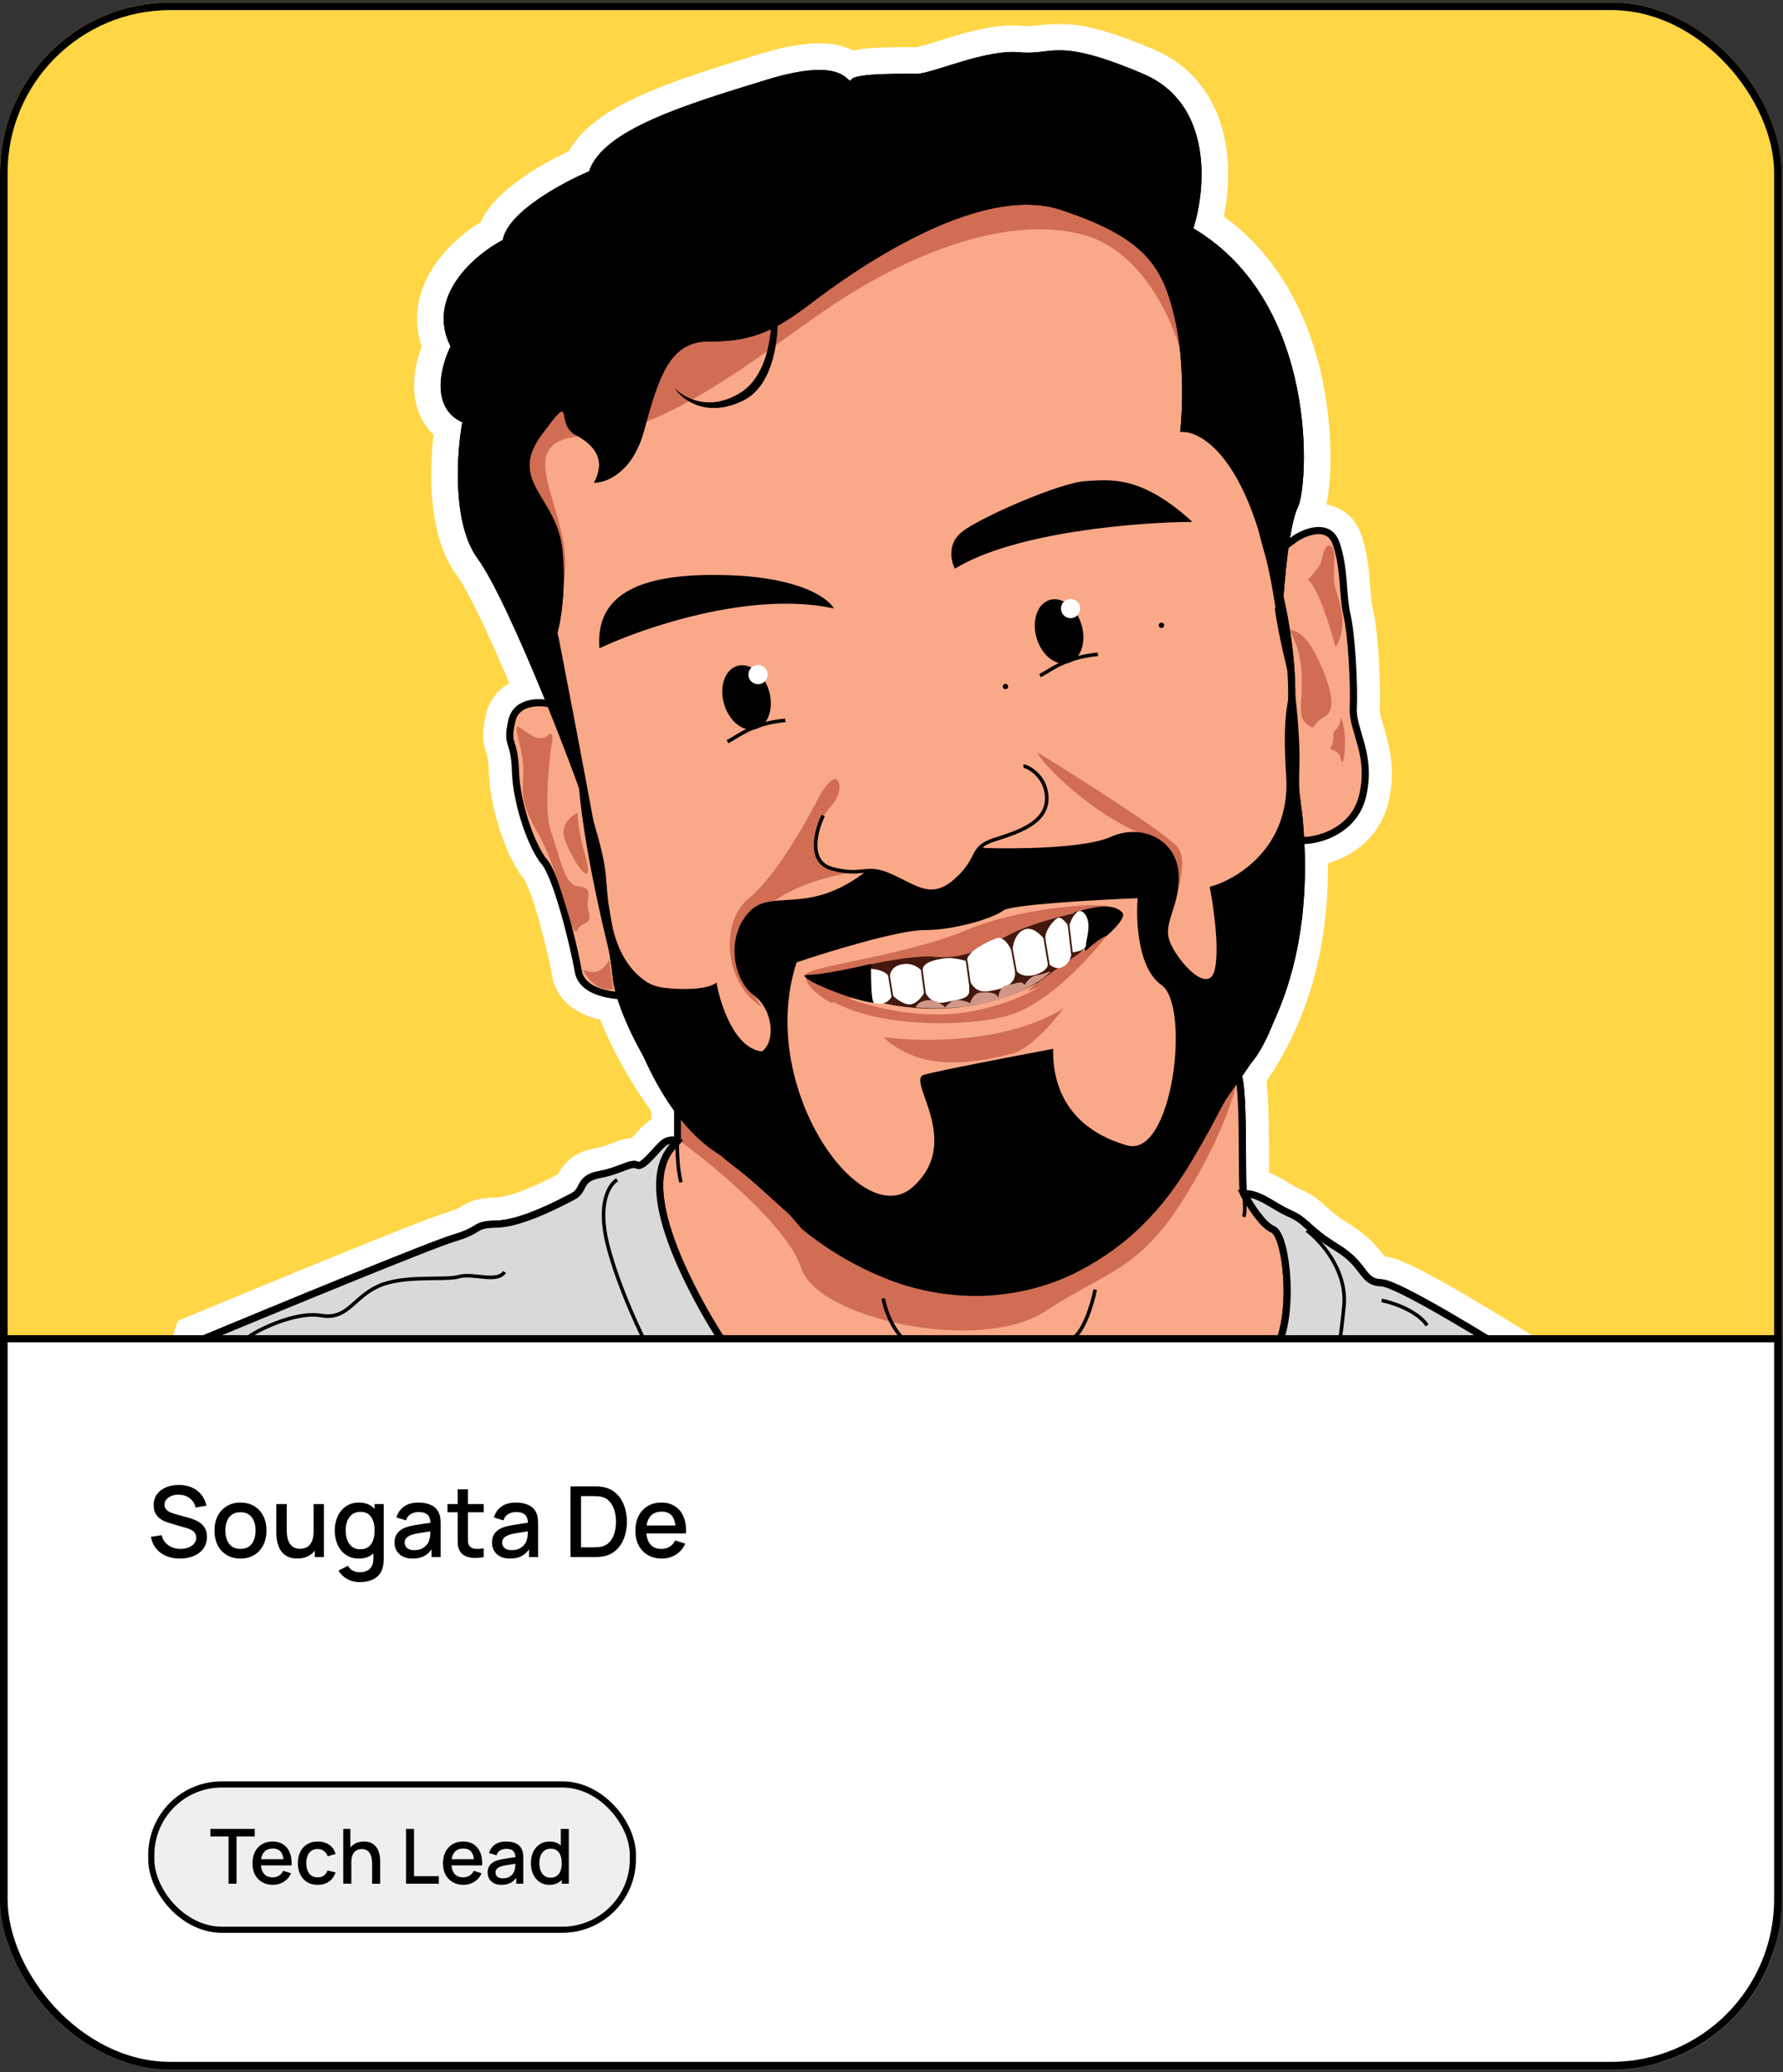 <svg width="469" height="545" viewBox="0 0 469 545" fill="none" xmlns="http://www.w3.org/2000/svg">
<rect x="0" y="0" width="469" height="545" fill="#333333" stroke="none"/>
<g clip-path="url(#clip0_243_5813)">
<rect y="0.654" width="468.668" height="543.655" rx="44.814" fill="#FFD645"/>
<mask id="path-3-outside-1_243_5813" maskUnits="userSpaceOnUse" x="37.154" y="6.224" width="389" height="382" fill="black">
<rect fill="white" x="37.154" y="6.224" width="389" height="382"/>
<path fill-rule="evenodd" clip-rule="evenodd" d="M340.792 141.596L339.108 142.836C339.712 138.814 340.469 135.284 341.378 133.465C344.197 127.827 347.112 79.698 313.898 60.059C317.197 49.783 319.171 27.268 300.677 19.417C284.089 12.375 279.179 12.969 274.425 13.543C272.554 13.77 270.707 13.993 268.182 13.747C262.516 13.194 254.75 15.618 248.821 17.468C245.392 18.539 242.577 19.417 241.139 19.417C240.795 19.417 240.387 19.415 239.929 19.413C235.159 19.394 224.904 19.352 223.91 20.944C223.642 21.372 223.452 21.198 223.004 20.788C221.628 19.528 217.811 16.036 201.791 20.944L200.988 21.189C180.009 27.615 158.518 34.196 154.952 45.06C147.904 48.04 133.498 55.821 132.26 63.11C124.926 66.95 111.907 77.929 118.508 91.131C115.987 96.174 113.076 107.222 121.602 111.073C120.124 119.156 118.858 137.636 125.621 146.892C130.022 152.914 137.29 169.108 143.726 184.967C140.349 184.511 135.63 185.041 134.616 189.652C133.778 193.462 134.068 194.388 134.547 195.915C134.941 197.172 135.463 198.836 135.589 202.85C135.867 211.742 140.033 222.995 143.229 226.746C146.424 230.498 150.87 248.281 152.12 255.505C152.921 260.129 158.695 261.623 163.154 261.893C165.702 270.475 172.185 282.315 180.111 292.323L178.298 292.484V300.031L177.033 301.383C177.305 301.068 177.564 300.79 177.796 300.54C177.865 300.466 177.931 300.395 177.995 300.326C178.049 300.267 178.102 300.21 178.152 300.154C177.817 299.959 176.214 299.549 174.882 300.445C174.158 300.933 173.213 301.972 172.226 303.057C170.488 304.969 168.619 307.024 167.594 306.465C166.729 305.993 165.525 306.453 163.732 307.137C162.194 307.724 160.223 308.476 157.659 308.948C154.329 309.562 153.627 310.911 152.936 312.24C152.476 313.126 152.02 314.003 150.793 314.646L150.483 314.808C147.078 316.596 137.145 321.81 130.777 321.951C127.082 322.033 126.34 322.485 125.077 323.253C124.092 323.852 122.791 324.644 119.527 325.604C113.565 327.357 72.296 344.369 52.406 352.655L47.154 368.234L172.676 372.154L175.535 380.089L332.553 372.972L335.967 365.878L404.208 360.308C392.4 352.745 367.709 337.58 363.41 337.421C360.579 337.316 359.649 336.09 358.25 334.244C356.993 332.586 355.357 330.429 351.626 328.136C347.614 325.671 345.657 323.912 344.107 322.518C342.61 321.172 341.493 320.168 339.272 319.2C337.709 318.518 336.301 317.678 334.949 316.871C332.392 315.346 330.033 313.938 327.19 313.938C327.348 314.239 327.533 314.577 327.74 314.943C327.413 314.583 327.187 314.222 327.098 313.866C326.848 312.867 326.831 308.818 326.809 303.917V303.916V303.915V303.914V303.914C326.774 296.11 326.73 286.146 325.726 282.882C332.762 272.842 343.895 254.485 342.127 221.057C346.277 221.34 356.267 218.801 358.453 209.206C360.008 202.382 358.534 197.451 357.283 193.261C356.535 190.758 355.866 188.52 355.969 186.301C356.245 180.368 355.555 167.122 354.314 161.741C353.815 159.581 353.628 157.177 353.431 154.644C353.136 150.866 352.82 146.803 351.416 142.838C349.539 137.54 343.551 139.803 340.792 141.596Z"/>
</mask>
<path fill-rule="evenodd" clip-rule="evenodd" d="M340.792 141.596L339.108 142.836C339.712 138.814 340.469 135.284 341.378 133.465C344.197 127.827 347.112 79.698 313.898 60.059C317.197 49.783 319.171 27.268 300.677 19.417C284.089 12.375 279.179 12.969 274.425 13.543C272.554 13.77 270.707 13.993 268.182 13.747C262.516 13.194 254.75 15.618 248.821 17.468C245.392 18.539 242.577 19.417 241.139 19.417C240.795 19.417 240.387 19.415 239.929 19.413C235.159 19.394 224.904 19.352 223.91 20.944C223.642 21.372 223.452 21.198 223.004 20.788C221.628 19.528 217.811 16.036 201.791 20.944L200.988 21.189C180.009 27.615 158.518 34.196 154.952 45.06C147.904 48.04 133.498 55.821 132.26 63.11C124.926 66.95 111.907 77.929 118.508 91.131C115.987 96.174 113.076 107.222 121.602 111.073C120.124 119.156 118.858 137.636 125.621 146.892C130.022 152.914 137.29 169.108 143.726 184.967C140.349 184.511 135.63 185.041 134.616 189.652C133.778 193.462 134.068 194.388 134.547 195.915C134.941 197.172 135.463 198.836 135.589 202.85C135.867 211.742 140.033 222.995 143.229 226.746C146.424 230.498 150.87 248.281 152.12 255.505C152.921 260.129 158.695 261.623 163.154 261.893C165.702 270.475 172.185 282.315 180.111 292.323L178.298 292.484V300.031L177.033 301.383C177.305 301.068 177.564 300.79 177.796 300.54C177.865 300.466 177.931 300.395 177.995 300.326C178.049 300.267 178.102 300.21 178.152 300.154C177.817 299.959 176.214 299.549 174.882 300.445C174.158 300.933 173.213 301.972 172.226 303.057C170.488 304.969 168.619 307.024 167.594 306.465C166.729 305.993 165.525 306.453 163.732 307.137C162.194 307.724 160.223 308.476 157.659 308.948C154.329 309.562 153.627 310.911 152.936 312.24C152.476 313.126 152.02 314.003 150.793 314.646L150.483 314.808C147.078 316.596 137.145 321.81 130.777 321.951C127.082 322.033 126.34 322.485 125.077 323.253C124.092 323.852 122.791 324.644 119.527 325.604C113.565 327.357 72.296 344.369 52.406 352.655L47.154 368.234L172.676 372.154L175.535 380.089L332.553 372.972L335.967 365.878L404.208 360.308C392.4 352.745 367.709 337.58 363.41 337.421C360.579 337.316 359.649 336.09 358.25 334.244C356.993 332.586 355.357 330.429 351.626 328.136C347.614 325.671 345.657 323.912 344.107 322.518C342.61 321.172 341.493 320.168 339.272 319.2C337.709 318.518 336.301 317.678 334.949 316.871C332.392 315.346 330.033 313.938 327.19 313.938C327.348 314.239 327.533 314.577 327.74 314.943C327.413 314.583 327.187 314.222 327.098 313.866C326.848 312.867 326.831 308.818 326.809 303.917V303.916V303.915V303.914V303.914C326.774 296.11 326.73 286.146 325.726 282.882C332.762 272.842 343.895 254.485 342.127 221.057C346.277 221.34 356.267 218.801 358.453 209.206C360.008 202.382 358.534 197.451 357.283 193.261C356.535 190.758 355.866 188.52 355.969 186.301C356.245 180.368 355.555 167.122 354.314 161.741C353.815 159.581 353.628 157.177 353.431 154.644C353.136 150.866 352.82 146.803 351.416 142.838C349.539 137.54 343.551 139.803 340.792 141.596Z" fill="#D9D9D9"/>
<path d="M339.108 142.836L332.186 141.796L329.683 158.468L343.259 148.473L339.108 142.836ZM340.792 141.596L336.977 135.727L336.806 135.838L336.642 135.959L340.792 141.596ZM341.378 133.465L335.117 130.334V130.334L341.378 133.465ZM313.898 60.059L307.233 57.919L305.525 63.24L310.336 66.084L313.898 60.059ZM300.677 19.417L297.941 25.86L300.677 19.417ZM274.425 13.543L275.266 20.493L274.425 13.543ZM268.182 13.747L268.861 6.78V6.78L268.182 13.747ZM248.821 17.468L250.906 24.151L248.821 17.468ZM239.929 19.413L239.958 12.414V12.414L239.929 19.413ZM223.91 20.944L217.973 17.234L217.973 17.234L223.91 20.944ZM223.004 20.788L227.73 15.624L227.73 15.624L223.004 20.788ZM201.791 20.944L203.841 27.637L203.841 27.637L201.791 20.944ZM200.988 21.189L203.038 27.883L203.038 27.883L200.988 21.189ZM154.952 45.06L157.678 51.507L160.61 50.268L161.603 47.243L154.952 45.06ZM132.26 63.11L135.506 69.312L138.58 67.703L139.161 64.282L132.26 63.11ZM118.508 91.131L124.769 94.262L126.334 91.131L124.769 88.001L118.508 91.131ZM121.602 111.073L128.488 112.332L129.473 106.947L124.483 104.693L121.602 111.073ZM125.621 146.892L119.97 151.022L125.621 146.892ZM143.726 184.967L142.789 191.904L154.75 193.518L150.212 182.335L143.726 184.967ZM134.616 189.652L141.452 191.156L134.616 189.652ZM134.547 195.915L141.226 193.82L134.547 195.915ZM135.589 202.85L142.585 202.632V202.632L135.589 202.85ZM152.12 255.505L159.018 254.311V254.311L152.12 255.505ZM163.154 261.893L169.864 259.9L168.469 255.202L163.577 254.906L163.154 261.893ZM180.111 292.323L180.731 299.295L193.651 298.146L185.598 287.977L180.111 292.323ZM178.298 292.484L177.678 285.512L171.298 286.079V292.484H178.298ZM178.298 300.031L183.409 304.815L185.298 302.796V300.031H178.298ZM177.033 301.383L171.736 296.807L182.144 306.166L177.033 301.383ZM177.796 300.54L172.671 295.773L172.67 295.773L177.796 300.54ZM177.995 300.326L183.14 305.072L183.141 305.072L177.995 300.326ZM178.152 300.154L183.351 304.842L189.128 298.435L181.668 294.101L178.152 300.154ZM174.882 300.445L170.974 294.638H170.974L174.882 300.445ZM172.226 303.057L167.047 298.348L167.047 298.348L172.226 303.057ZM167.594 306.465L164.242 312.61H164.242L167.594 306.465ZM163.732 307.137L161.236 300.597H161.236L163.732 307.137ZM157.659 308.948L158.927 315.833H158.927L157.659 308.948ZM152.936 312.24L159.147 315.469L152.936 312.24ZM150.793 314.646L147.544 308.445L147.541 308.447L150.793 314.646ZM150.483 314.808L147.231 308.609L147.229 308.61L150.483 314.808ZM130.777 321.951L130.621 314.953H130.621L130.777 321.951ZM125.077 323.253L128.715 329.234L128.715 329.234L125.077 323.253ZM119.527 325.604L117.552 318.888H117.552L119.527 325.604ZM52.406 352.655L49.714 346.194L46.785 347.414L45.772 350.419L52.406 352.655ZM47.154 368.234L40.521 365.998L37.508 374.936L46.936 375.23L47.154 368.234ZM172.676 372.154L179.261 369.78L177.649 365.306L172.894 365.157L172.676 372.154ZM175.535 380.089L168.95 382.462L170.699 387.315L175.852 387.081L175.535 380.089ZM332.553 372.972L332.87 379.964L337.047 379.775L338.861 376.007L332.553 372.972ZM335.967 365.878L335.397 358.901L331.399 359.228L329.659 362.843L335.967 365.878ZM404.208 360.308L404.777 367.284L425.446 365.597L407.983 354.413L404.208 360.308ZM363.41 337.421L363.151 344.416L363.41 337.421ZM358.25 334.244L363.827 330.014L363.827 330.014L358.25 334.244ZM351.626 328.136L347.962 334.101L351.626 328.136ZM344.107 322.518L339.427 327.724H339.427L344.107 322.518ZM339.272 319.2L336.474 325.616L336.474 325.616L339.272 319.2ZM334.949 316.871L331.362 322.883H331.362L334.949 316.871ZM327.19 313.938V306.938H315.609L320.992 317.192L327.19 313.938ZM327.74 314.943L322.565 319.657L333.83 311.492L327.74 314.943ZM327.098 313.866L333.889 312.168L333.889 312.168L327.098 313.866ZM326.809 303.917H319.809V303.932L319.809 303.948L326.809 303.917ZM326.809 303.914H333.809V303.898L333.809 303.883L326.809 303.914ZM325.726 282.882L319.994 278.865L318.029 281.668L319.036 284.94L325.726 282.882ZM342.127 221.057L342.602 214.074L334.72 213.537L335.137 221.427L342.127 221.057ZM358.453 209.206L365.278 210.761V210.761L358.453 209.206ZM357.283 193.261L363.99 191.257V191.257L357.283 193.261ZM355.969 186.301L362.962 186.627V186.627L355.969 186.301ZM354.314 161.741L361.134 160.167V160.167L354.314 161.741ZM353.431 154.644L346.452 155.187V155.187L353.431 154.644ZM351.416 142.838L358.014 140.501V140.501L351.416 142.838ZM343.259 148.473L344.942 147.233L336.642 135.959L334.958 137.199L343.259 148.473ZM335.117 130.334C333.635 133.299 332.767 137.926 332.186 141.796L346.031 143.875C346.316 141.972 346.624 140.286 346.944 138.923C347.103 138.244 347.254 137.694 347.391 137.268C347.458 137.057 347.517 136.895 347.564 136.774C347.587 136.715 347.605 136.671 347.619 136.639C347.633 136.608 347.64 136.594 347.639 136.595L335.117 130.334ZM310.336 66.084C324.567 74.499 331.426 89.23 334.29 103.399C335.708 110.419 336.085 117.045 335.947 122.19C335.878 124.762 335.682 126.892 335.447 128.457C335.172 130.284 334.937 130.696 335.117 130.334L347.639 136.595C348.525 134.824 348.997 132.498 349.291 130.538C349.626 128.314 349.86 125.606 349.942 122.566C350.105 116.488 349.664 108.797 348.012 100.625C344.735 84.411 336.444 65.258 317.461 54.033L310.336 66.084ZM297.941 25.86C304.441 28.62 307.456 33.809 308.568 40.056C309.726 46.557 308.628 53.573 307.233 57.919L320.563 62.198C322.467 56.268 324.006 46.889 322.351 37.601C320.652 28.059 315.406 18.065 303.412 12.974L297.941 25.86ZM275.266 20.493C277.434 20.231 279.052 20.036 281.944 20.526C285.075 21.056 289.883 22.439 297.941 25.86L303.412 12.974C294.883 9.353 288.941 7.512 284.282 6.722C279.384 5.892 276.17 6.281 273.585 6.594L275.266 20.493ZM267.502 20.714C270.845 21.04 273.345 20.725 275.266 20.493L273.585 6.594C271.763 6.814 270.569 6.946 268.861 6.78L267.502 20.714ZM250.906 24.151C253.912 23.212 257.073 22.23 260.147 21.533C263.305 20.818 265.792 20.547 267.502 20.714L268.861 6.78C264.905 6.394 260.677 7.059 257.053 7.879C253.346 8.719 249.658 9.874 246.735 10.786L250.906 24.151ZM241.139 26.417C242.892 26.417 244.775 25.948 246.054 25.603C247.527 25.206 249.234 24.672 250.906 24.151L246.735 10.786C244.978 11.335 243.563 11.775 242.413 12.085C241.847 12.237 241.437 12.333 241.153 12.387C240.825 12.449 240.867 12.417 241.139 12.417V26.417ZM239.9 26.413C240.354 26.415 240.777 26.417 241.139 26.417V12.417C240.812 12.417 240.421 12.415 239.958 12.414L239.9 26.413ZM229.846 24.654C229.211 25.669 228.462 26.237 228.079 26.491C227.672 26.762 227.354 26.893 227.246 26.936C227.046 27.014 227.062 26.983 227.447 26.911C228.181 26.774 229.354 26.651 230.899 26.563C233.936 26.391 237.479 26.404 239.9 26.413L239.958 12.414C237.609 12.404 233.64 12.385 230.108 12.585C228.368 12.684 226.493 12.847 224.876 13.149C224.085 13.297 223.099 13.523 222.129 13.904C221.47 14.163 219.356 15.021 217.973 17.234L229.846 24.654ZM218.279 25.953C218.328 25.997 218.629 26.278 218.953 26.535C219.208 26.736 220.132 27.47 221.511 27.884C223.318 28.427 225.442 28.289 227.325 27.157C228.793 26.274 229.566 25.101 229.846 24.654L217.973 17.234C218.119 17 218.769 15.966 220.111 15.158C221.869 14.101 223.868 13.974 225.538 14.476C226.78 14.849 227.556 15.49 227.641 15.556C227.796 15.679 227.905 15.784 227.73 15.624L218.279 25.953ZM203.841 27.637C211.367 25.331 215.232 25.261 216.964 25.492C217.765 25.599 218.059 25.763 218.066 25.766C218.076 25.772 218.079 25.774 218.077 25.773C218.075 25.771 218.074 25.77 218.076 25.773C218.089 25.782 218.109 25.797 218.279 25.953L227.73 15.624C227.292 15.224 226.266 14.274 224.658 13.415C223.061 12.563 221.141 11.925 218.814 11.614C214.289 11.011 208.235 11.648 199.74 14.251L203.841 27.637ZM203.038 27.883L203.841 27.637L199.741 14.251L198.938 14.496L203.038 27.883ZM161.603 47.243C161.908 46.312 162.795 44.914 165.037 43.145C167.254 41.395 170.36 39.626 174.318 37.841C182.271 34.255 192.422 31.134 203.038 27.883L198.938 14.496C188.575 17.67 177.491 21.053 168.563 25.079C164.079 27.101 159.833 29.416 156.362 32.156C152.915 34.877 149.779 38.376 148.301 42.877L161.603 47.243ZM139.161 64.282C139.148 64.358 139.282 63.702 140.52 62.339C141.674 61.066 143.353 59.658 145.427 58.214C149.571 55.328 154.481 52.859 157.678 51.507L152.226 38.612C148.374 40.241 142.558 43.152 137.427 46.725C134.863 48.51 132.268 50.599 130.153 52.929C128.122 55.168 125.991 58.218 125.359 61.938L139.161 64.282ZM124.769 88.001C122.918 84.299 123.581 80.992 125.929 77.571C128.452 73.897 132.53 70.87 135.506 69.312L129.014 56.909C124.656 59.19 118.557 63.572 114.387 69.648C110.042 75.978 107.497 84.761 112.247 94.262L124.769 88.001ZM124.483 104.693C123.736 104.355 123.486 104.013 123.338 103.737C123.133 103.354 122.919 102.656 122.912 101.508C122.898 99.073 123.823 96.154 124.769 94.262L112.247 88.001C110.672 91.151 108.881 96.277 108.913 101.59C108.946 107.201 111.166 114.04 118.721 117.452L124.483 104.693ZM131.273 142.762C129.135 139.836 127.838 134.621 127.512 128.188C127.199 122.014 127.832 115.918 128.488 112.332L114.716 109.813C113.894 114.31 113.155 121.496 113.53 128.897C113.892 136.038 115.344 144.692 119.97 151.022L131.273 142.762ZM150.212 182.335C146.967 174.337 143.491 166.205 140.252 159.276C137.092 152.517 133.923 146.387 131.273 142.762L119.97 151.022C121.721 153.418 124.386 158.396 127.569 165.205C130.673 171.843 134.049 179.737 137.239 187.599L150.212 182.335ZM141.452 191.156C141.456 191.138 141.392 191.381 141.136 191.659C140.905 191.909 140.715 191.974 140.755 191.959C140.817 191.936 141.038 191.87 141.452 191.845C141.857 191.82 142.321 191.841 142.789 191.904L144.662 178.03C142.365 177.72 139.046 177.641 135.815 178.86C132.199 180.223 128.866 183.208 127.779 188.148L141.452 191.156ZM141.226 193.82C141.162 193.616 141.127 193.504 141.098 193.405C141.073 193.318 141.066 193.287 141.066 193.287C141.074 193.324 141.083 193.391 141.084 193.424C141.084 193.428 141.079 193.288 141.127 192.917C141.176 192.538 141.271 191.979 141.452 191.156L127.779 188.148C127.317 190.25 127.036 192.096 127.091 193.856C127.151 195.804 127.622 197.226 127.868 198.011L141.226 193.82ZM142.585 202.632C142.436 197.87 141.775 195.57 141.226 193.82L127.868 198.011C128.046 198.579 128.167 198.97 128.282 199.601C128.403 200.268 128.538 201.334 128.592 203.069L142.585 202.632ZM148.558 222.207C147.846 221.372 146.347 218.655 144.95 214.497C143.62 210.535 142.697 206.197 142.585 202.632L128.592 203.069C128.759 208.395 130.058 214.129 131.679 218.955C133.234 223.585 135.416 228.37 137.9 231.286L148.558 222.207ZM159.018 254.311C158.342 250.408 156.856 243.908 155.133 237.895C154.269 234.881 153.312 231.868 152.326 229.298C151.452 227.023 150.22 224.159 148.558 222.207L137.9 231.286C137.835 231.209 138.357 231.975 139.255 234.315C140.04 236.36 140.871 238.948 141.675 241.752C143.286 247.374 144.648 253.378 145.223 256.699L159.018 254.311ZM163.577 254.906C161.804 254.798 160.225 254.457 159.237 253.994C158.782 253.78 158.677 253.644 158.73 253.703C158.833 253.815 158.973 254.054 159.018 254.311L145.223 256.699C146.156 262.088 150.018 265.133 153.293 266.669C156.508 268.177 160.045 268.717 162.73 268.88L163.577 254.906ZM185.598 287.977C178.056 278.452 172.09 267.398 169.864 259.9L156.443 263.885C159.313 273.552 166.315 286.178 174.623 296.669L185.598 287.977ZM178.919 299.457L180.731 299.295L179.49 285.35L177.678 285.512L178.919 299.457ZM185.298 300.031V292.484H171.298V300.031H185.298ZM182.144 306.166L183.409 304.815L173.187 295.248L171.922 296.6L182.144 306.166ZM172.67 295.773C172.444 296.016 172.103 296.382 171.736 296.807L182.33 305.959C182.507 305.754 182.684 305.564 182.922 305.307L172.67 295.773ZM172.85 295.58C172.797 295.637 172.741 295.698 172.671 295.773L182.922 305.308C182.989 305.235 183.065 305.154 183.14 305.072L172.85 295.58ZM172.953 295.466C172.926 295.497 172.892 295.534 172.849 295.58L183.141 305.072C183.206 305.001 183.277 304.923 183.351 304.842L172.953 295.466ZM178.791 306.252C177.934 306.829 177.121 306.898 176.719 306.888C176.504 306.883 176.291 306.855 176.067 306.801C175.953 306.774 175.799 306.732 175.609 306.664C175.466 306.613 175.096 306.474 174.636 306.207L181.668 294.101C180.162 293.227 178.412 292.926 177.063 292.892C175.443 292.853 173.163 293.164 170.974 294.638L178.791 306.252ZM177.405 307.767C177.923 307.197 178.306 306.778 178.637 306.442C178.794 306.283 178.896 306.188 178.951 306.139C179.016 306.08 178.956 306.141 178.791 306.252L170.974 294.638C169.368 295.719 167.743 297.583 167.047 298.348L177.405 307.767ZM164.242 312.61C167.135 314.188 169.883 313.445 171.191 312.902C172.511 312.354 173.536 311.559 174.146 311.047C175.396 309.997 176.64 308.608 177.405 307.767L167.047 298.348C166.6 298.84 166.224 299.252 165.869 299.621C165.508 299.997 165.273 300.216 165.139 300.329C164.937 300.499 165.194 300.233 165.821 299.973C166.435 299.717 168.566 299.022 170.946 300.32L164.242 312.61ZM166.228 313.677C166.701 313.496 167.011 313.379 167.274 313.287C167.538 313.195 167.597 313.186 167.537 313.199C167.482 313.211 167.11 313.294 166.542 313.267C165.919 313.237 165.094 313.075 164.242 312.61L170.946 300.32C168.32 298.887 165.772 299.248 164.486 299.536C163.245 299.813 161.959 300.321 161.236 300.597L166.228 313.677ZM158.927 315.833C162.171 315.235 164.659 314.275 166.228 313.677L161.236 300.597C159.729 301.172 158.274 301.717 156.391 302.064L158.927 315.833ZM159.147 315.469C159.241 315.289 159.283 315.208 159.32 315.141C159.352 315.085 159.351 315.091 159.325 315.13C159.297 315.172 159.241 315.25 159.158 315.347C159.074 315.445 158.973 315.547 158.859 315.645C158.745 315.743 158.636 315.819 158.543 315.876C158.451 315.933 158.389 315.961 158.371 315.969C158.341 315.981 158.492 315.913 158.927 315.833L156.391 302.064C153.922 302.519 151.644 303.392 149.757 305.007C147.922 306.578 147.037 308.411 146.725 309.011L159.147 315.469ZM154.041 320.847C157.343 319.117 158.633 316.458 159.147 315.469L146.725 309.011C146.597 309.258 146.561 309.325 146.536 309.368C146.523 309.39 146.567 309.311 146.664 309.188C146.768 309.057 146.909 308.905 147.085 308.758C147.261 308.611 147.423 308.509 147.544 308.445L154.041 320.847ZM153.734 321.007L154.044 320.845L147.541 308.447L147.231 308.609L153.734 321.007ZM130.932 328.95C135.526 328.848 140.645 327.038 144.435 325.458C148.453 323.783 152.029 321.903 153.736 321.006L147.229 308.61C145.532 309.501 142.439 311.122 139.047 312.536C135.427 314.045 132.396 314.914 130.621 314.953L130.932 328.95ZM128.715 329.234C129.075 329.014 129.105 329.001 129.098 329.005C129.023 329.042 128.923 329.08 128.853 329.099C128.83 329.106 129.263 328.987 130.932 328.95L130.621 314.953C128.596 314.998 126.811 315.146 125.177 315.59C123.334 316.092 122.098 316.872 121.439 317.273L128.715 329.234ZM121.502 332.319C125.467 331.153 127.326 330.078 128.715 329.234L121.439 317.273C120.994 317.544 120.708 317.715 120.238 317.93C119.742 318.158 118.924 318.484 117.552 318.888L121.502 332.319ZM55.098 359.117C65.031 354.979 80.301 348.662 93.826 343.164C107.614 337.559 118.957 333.068 121.502 332.319L117.552 318.888C114.135 319.893 101.862 324.784 88.553 330.195C74.98 335.713 59.67 342.045 49.714 346.194L55.098 359.117ZM53.788 370.47L59.039 354.891L45.772 350.419L40.521 365.998L53.788 370.47ZM172.894 365.157L47.373 361.237L46.936 375.23L172.457 379.15L172.894 365.157ZM182.121 377.715L179.261 369.78L166.09 374.527L168.95 382.462L182.121 377.715ZM332.236 365.979L175.219 373.096L175.852 387.081L332.87 379.964L332.236 365.979ZM329.659 362.843L326.246 369.936L338.861 376.007L342.275 368.914L329.659 362.843ZM403.638 353.331L335.397 358.901L336.537 372.855L404.777 367.284L403.638 353.331ZM363.151 344.416C362.339 344.386 362.171 344.182 363.309 344.638C364.158 344.978 365.323 345.515 366.791 346.254C369.711 347.723 373.43 349.79 377.476 352.141C385.548 356.831 394.582 362.456 400.432 366.202L407.983 354.413C402.025 350.597 392.81 344.858 384.51 340.036C380.37 337.63 376.373 335.403 373.085 333.748C371.449 332.925 369.888 332.192 368.517 331.643C367.436 331.209 365.556 330.496 363.669 330.426L363.151 344.416ZM352.672 338.473C353.217 339.193 354.425 340.88 356.191 342.158C358.289 343.675 360.643 344.324 363.151 344.416L363.669 330.426C363.449 330.418 363.494 330.396 363.696 330.459C363.797 330.491 363.919 330.538 364.051 330.604C364.183 330.671 364.299 330.743 364.395 330.813C364.581 330.948 364.634 331.03 364.523 330.902C364.467 330.838 364.387 330.741 364.267 330.588C364.142 330.429 364.009 330.254 363.827 330.014L352.672 338.473ZM347.962 334.101C349.362 334.961 350.271 335.733 350.914 336.376C351.576 337.039 352.049 337.651 352.672 338.473L363.827 330.014C362.365 328.086 360.107 325.132 355.291 322.172L347.962 334.101ZM339.427 327.724C341.138 329.262 343.448 331.327 347.962 334.101L355.291 322.172C351.781 320.016 350.176 318.561 348.786 317.312L339.427 327.724ZM336.474 325.616C337.129 325.902 337.521 326.144 337.847 326.381C338.247 326.671 338.632 327.01 339.427 327.724L348.786 317.312C347.197 315.884 345.383 314.228 342.071 312.783L336.474 325.616ZM331.362 322.883C332.666 323.66 334.441 324.729 336.474 325.616L342.071 312.783C340.977 312.306 339.937 311.696 338.536 310.86L331.362 322.883ZM327.19 320.938C327.407 320.938 327.753 320.981 328.417 321.265C329.178 321.592 330.001 322.07 331.362 322.883L338.536 310.86C336.304 309.528 332.285 306.938 327.19 306.938V320.938ZM333.83 311.492C333.657 311.186 333.508 310.913 333.388 310.684L320.992 317.192C321.188 317.564 321.409 317.968 321.649 318.393L333.83 311.492ZM320.307 315.563C320.783 317.467 321.817 318.836 322.565 319.657L332.914 310.228C332.991 310.312 333.149 310.498 333.325 310.79C333.502 311.083 333.734 311.545 333.889 312.168L320.307 315.563ZM319.809 303.948C319.82 306.376 319.83 308.683 319.87 310.508C319.89 311.419 319.919 312.28 319.964 313.014C319.999 313.569 320.069 314.611 320.307 315.564L333.889 312.168C334.003 312.621 333.977 312.782 333.937 312.144C333.909 311.685 333.885 311.04 333.866 310.201C333.83 308.526 333.82 306.359 333.809 303.886L319.809 303.948ZM319.809 303.916V303.917H333.809V303.916H319.809ZM319.809 303.915V303.916H333.809V303.915H319.809ZM319.809 303.914V303.915H333.809V303.914H319.809ZM319.809 303.914V303.914H333.809V303.914H319.809ZM319.036 284.94C319.031 284.924 319.08 285.09 319.15 285.524C319.216 285.931 319.283 286.461 319.346 287.119C319.473 288.438 319.568 290.079 319.636 291.95C319.772 295.691 319.792 300.016 319.809 303.945L333.809 303.883C333.792 300.007 333.772 295.448 333.627 291.441C333.554 289.437 333.447 287.487 333.282 285.777C333.129 284.191 332.889 282.359 332.417 280.824L319.036 284.94ZM335.137 221.427C336.797 252.822 326.446 269.658 319.994 278.865L331.459 286.899C339.079 276.026 350.993 256.147 349.118 220.688L335.137 221.427ZM351.628 207.651C351.075 210.079 349.61 211.632 347.668 212.694C345.514 213.872 343.305 214.121 342.602 214.074L341.652 228.041C345.1 228.276 349.96 227.397 354.385 224.977C359.022 222.441 363.645 217.928 365.278 210.761L351.628 207.651ZM350.576 195.265C351.783 199.307 352.751 202.722 351.628 207.651L365.278 210.761C367.264 202.042 365.286 195.595 363.99 191.257L350.576 195.265ZM348.977 185.976C348.808 189.608 349.912 193.043 350.576 195.265L363.99 191.257C363.158 188.474 362.924 187.432 362.962 186.627L348.977 185.976ZM347.493 163.315C347.972 165.393 348.432 169.543 348.724 174.248C349.01 178.859 349.098 183.371 348.977 185.976L362.962 186.627C363.116 183.299 362.997 178.221 362.697 173.381C362.403 168.634 361.897 163.471 361.134 160.167L347.493 163.315ZM346.452 155.187C346.639 157.593 346.854 160.549 347.493 163.315L361.134 160.167C360.776 158.614 360.617 156.761 360.409 154.1L346.452 155.187ZM344.818 145.175C345.866 148.135 346.148 151.287 346.452 155.187L360.409 154.1C360.125 150.446 359.774 145.471 358.014 140.501L344.818 145.175ZM344.607 147.465C344.922 147.26 345.39 147.007 345.895 146.811C346.421 146.605 346.757 146.551 346.864 146.545C346.964 146.539 346.492 146.591 345.834 146.208C345.502 146.015 345.232 145.772 345.04 145.528C344.855 145.294 344.806 145.142 344.818 145.175L358.014 140.501C357.073 137.845 355.373 135.56 352.871 134.106C350.476 132.713 347.983 132.45 346.006 132.571C342.265 132.801 338.899 134.478 336.977 135.727L344.607 147.465Z" fill="white" mask="url(#path-3-outside-1_243_5813)"/>
<path d="M178.296 300.032V292.485C226.544 288.185 323.486 280.061 325.277 281.964C327.516 284.342 326.397 311.068 327.096 313.866C327.656 316.105 333.579 318.53 336.471 319.463L342.348 325.9L344.209 348.75L332.551 372.972L175.534 380.089L163.211 345.897V316.151L178.296 300.032Z" fill="#F9A888" stroke="black" stroke-width="1.881"/>
<path d="M178.296 300.032V292.485C226.544 288.185 323.486 280.061 325.277 281.964C327.516 284.342 326.397 311.068 327.096 313.866C327.656 316.105 333.579 318.53 336.471 319.463L342.348 325.9L344.209 348.75L332.551 372.972L175.534 380.089L163.211 345.897V316.151L178.296 300.032Z" fill="#F9A888" stroke="black" stroke-width="1.881"/>
<path d="M210.764 333.556C207.327 322.881 188.224 306.945 179.102 300.311V293.343L326.103 279.278C326.179 282.897 323.706 294.567 313.212 312.297C300.095 334.461 292.18 333.556 274.992 344.864C257.804 356.172 215.06 346.899 210.764 333.556Z" fill="#D06D53"/>
<path d="M340.79 141.597L327.547 151.347C331.087 174.129 338.692 219.914 340.79 220.797C343.412 221.9 355.967 220.107 358.451 209.206C360.935 198.306 355.691 192.235 355.967 186.302C356.243 180.369 355.553 167.123 354.312 161.742C353.07 156.36 353.76 149.462 351.414 142.839C349.537 137.541 343.549 139.803 340.79 141.597Z" fill="#F9A888"/>
<path d="M134.614 189.653C135.836 184.095 142.44 184.466 145.589 185.346L169.389 200.697L166.15 261.896C161.89 262.174 153.119 261.285 152.118 255.506C150.868 248.281 146.422 230.498 143.227 226.747C140.031 222.996 135.865 211.742 135.587 202.851C135.309 193.959 133.086 196.599 134.614 189.653Z" fill="#F9A888"/>
<path d="M340.79 141.597L327.547 151.347C331.087 174.129 338.692 219.914 340.79 220.797C343.412 221.9 355.967 220.107 358.451 209.206C360.935 198.306 355.691 192.235 355.967 186.302C356.243 180.369 355.553 167.123 354.312 161.742C353.07 156.36 353.76 149.462 351.414 142.839C349.537 137.541 343.549 139.803 340.79 141.597Z" stroke="black" stroke-width="1.881"/>
<path d="M134.614 189.653C135.836 184.095 142.44 184.466 145.589 185.346L169.389 200.697L166.15 261.896C161.89 262.174 153.119 261.285 152.118 255.506C150.868 248.281 146.422 230.498 143.227 226.747C140.031 222.996 135.865 211.742 135.587 202.851C135.309 193.959 133.086 196.599 134.614 189.653Z" stroke="black" stroke-width="1.881"/>
<path d="M162.057 256.621C161.156 246.936 150.977 193.352 146 167.771L128.084 111.476L148.176 71.701L208.044 48.739L269.141 36.437L307.307 53.945L325.898 89.798C326.252 101.041 328.341 128.095 333.865 146.367C340.77 169.206 339.974 184.61 339.442 189.39C339.017 193.215 340.753 208.027 341.674 214.955C346.178 262.252 325.627 281.678 321.122 289.56C316.618 297.443 300.289 335.731 263.409 339.391C226.528 343.051 209.355 317.713 193.871 306.171C178.387 294.628 163.184 268.727 162.057 256.621Z" fill="#F9A888" stroke="black" stroke-width="1.881"/>
<path d="M162.057 256.621C161.156 246.936 150.977 193.352 146 167.771L128.084 111.476L148.176 71.701L208.044 48.739L269.141 36.437L307.307 53.945L325.898 89.798C326.252 101.041 328.341 128.095 333.865 146.367C340.77 169.206 339.974 184.61 339.442 189.39C339.017 193.215 340.753 208.027 341.674 214.955C346.178 262.252 325.627 281.678 321.122 289.56C316.618 297.443 300.289 335.731 263.409 339.391C226.528 343.051 209.355 317.713 193.871 306.171C178.387 294.628 163.184 268.727 162.057 256.621Z" fill="#F9A888" stroke="black" stroke-width="1.881"/>
<path d="M347.553 147.725C347.203 149.076 345.039 151.424 344.002 152.43C346.711 154.543 350 165.179 351.305 170.233C354.682 164.856 352.493 158.666 351.305 154.915C350.118 151.164 351.868 144.974 350.18 143.724C348.492 142.474 347.992 146.037 347.553 147.725Z" fill="#D06D53"/>
<path d="M346.769 173.497C343.695 166.802 340.535 165.583 339.339 165.811C345.402 177.597 340.194 187.077 343.268 189.981C346.343 192.884 344.976 190.237 348.222 188.614C351.467 186.991 350.613 181.867 346.769 173.497Z" fill="#D06D53"/>
<path d="M351.305 192.033C352.206 191.483 352.639 189.524 352.743 188.614C354.806 194.037 353.332 203.036 352.743 199.794C352.154 196.552 349.108 197.731 350.18 196.257C351.252 194.784 350.18 192.721 351.305 192.033Z" fill="#D06D53"/>
<path d="M144.949 218.853C143.183 214.359 144.213 202.2 144.949 196.683C145.358 194.925 145.754 191.812 144.063 193.422C141.949 195.436 139.13 193.02 136.814 191.409C134.499 189.798 137.218 195.436 137.62 201.577C138.023 207.717 135.801 209.248 141.345 218.853C146.9 228.475 150.174 245.261 151.406 244.965C152.638 244.669 151.268 244.032 153.776 242.929C156.284 241.825 154.378 239.919 154.579 237.512C154.78 235.104 155.682 233.499 151.971 233.098C148.259 232.696 147.156 224.471 144.949 218.853Z" fill="#D06D53"/>
<path d="M148.392 220.1C147.506 216.798 150.409 214.496 151.971 213.758C151.971 220.805 155.183 227.309 154.579 229.423C153.975 231.537 149.499 224.227 148.392 220.1Z" fill="#D06D53"/>
<path d="M160.238 252.434C158.084 256.608 155.116 255.852 153.338 255.021C155.938 260.097 159.459 260.504 161.304 260.146L160.238 252.434Z" fill="#D06D53"/>
<path d="M197.136 236.118C203.859 230.71 212.117 216.204 215.406 209.628C220.9 199.91 222.256 207.756 219.197 211.287C208.041 224.159 218.599 228.576 225.272 229.176C188.44 235.607 193.36 255.606 200.424 264.802C191.107 259.504 188.732 242.878 197.136 236.118Z" fill="#D06D53"/>
<path d="M309.553 222.583C305.729 218.52 283.561 204.458 272.955 197.935C272.955 199.428 285.055 212.724 299.843 219.148C311.674 224.286 308.435 237.989 306.742 244.91C308.335 238.686 313.377 226.646 309.553 222.583Z" fill="#D06D53"/>
<path fill-rule="evenodd" clip-rule="evenodd" d="M152.199 204.363C154.298 209.997 158.658 222.967 159.305 229.767C159.379 230.541 159.446 231.373 159.518 232.25C160.173 240.297 161.138 252.141 169.843 258.09C171.4 259.153 173.249 259.682 175.125 259.87C179.561 260.314 185.823 260.391 188.469 258.451C189.464 264.178 193.25 275.816 200.43 276.551C204.009 273.995 203.498 265.643 198.214 261.723C192.93 257.803 190.885 246.725 196.851 240.078C199.469 237.159 202.712 236.968 206.796 236.727C212.014 236.419 218.604 236.03 227.018 229.767C239.017 220.835 253.379 221.557 259.06 223.034C267.298 223.318 285.444 223.136 292.125 220.136C300.477 216.387 309.51 220.99 310.021 229.767C310.267 233.981 309.255 237.115 308.382 239.819C307.436 242.747 306.654 245.171 307.806 247.918C310.021 253.201 318.032 261.894 319.566 254.906C320.793 249.315 319.168 238.146 318.202 233.26C325.417 231.328 339.541 222.795 338.314 204.115C337.502 191.758 338.268 187.303 338.788 184.273C339.252 181.577 339.521 180.009 338.314 175.007C336.263 166.508 335.463 161.417 335.319 159.934H337.329C339.004 168.882 342.239 189.823 341.779 201.997C341.582 207.23 341.911 212.429 342.246 217.734C342.886 227.857 343.551 238.366 340.631 250.234C336.181 268.323 331.587 279.234 325.988 282.249C324.474 283.064 322.898 286.455 320.674 291.239C314.671 304.155 303.949 327.226 277 337.177C246.519 348.433 220.389 331.072 210.887 323.218C210.574 322.854 210.221 322.438 209.832 321.981C205.924 317.38 198.409 308.533 191.456 304.967C181.899 300.067 169.453 287.325 160.826 252.774C153.925 225.134 152.199 208.983 152.199 204.363ZM209.543 253.123C217.917 250.295 236.345 244.64 243.062 244.64C251.459 244.639 261.363 241.41 263.946 239.472C266.013 237.922 288.348 236.673 299.256 236.242C298.754 242.056 299.299 254.759 305.5 259.065C313.251 264.448 308.514 304.71 296.457 301.265C284.4 297.82 276.789 289.432 277.004 275.868C276.505 275.963 275.985 276.062 275.447 276.164C265 278.149 247.728 281.432 243.062 282.687C241.323 283.155 242.143 285.491 243.321 288.849C245.467 294.963 248.802 304.463 240.047 312.246C226.483 324.303 198.847 285.72 209.543 253.123Z" fill="black"/>
<path d="M219.028 228.542C212.344 226.836 214.584 218.47 216.539 214.5L269.205 201.537C269.973 201.422 274.347 203.527 275.192 208.329C276.584 216.24 267.939 218.806 261.492 220.878C255.045 222.951 257.923 225.714 251.476 231.47C245.029 237.226 241.07 233.342 234.315 230.32C227.561 227.298 227.383 230.676 219.028 228.542Z" fill="#F9A888"/>
<path d="M216.539 214.5C214.584 218.47 212.344 226.836 219.028 228.542C227.383 230.676 227.561 227.298 234.315 230.32C241.07 233.342 245.029 237.226 251.476 231.47C257.923 225.714 255.045 222.951 261.492 220.878C267.939 218.806 276.584 216.24 275.192 208.329C274.347 203.527 269.973 201.422 269.205 201.537" stroke="black" stroke-width="0.94"/>
<path d="M236.77 251.136L225.602 254.456C222.946 256.025 223.369 259.658 224.023 261.671C255.293 271.933 277.152 258.248 286.654 248.088L288.837 238.609H285.517L236.77 251.136Z" fill="#43180D"/>
<path d="M245.44 251.639C238.641 251.021 221.468 255.147 213.732 257.287C213.141 257.287 212.47 257.242 212.005 257.123C216.069 258.796 224.732 261.97 229.019 262.219C229.371 262.214 229.677 262.216 229.931 262.223C229.656 262.24 229.35 262.238 229.019 262.219C226.724 262.254 222.509 262.589 218.65 263.768C216.435 262.573 212.005 259.572 212.005 257.123C211.097 256.89 210.969 256.373 213.732 255.349C218.957 253.41 240.341 250.558 254.867 244.377C266.488 239.431 287.783 237 292.105 238.542C289.678 238.542 274.493 241.44 266.302 245.458C258.112 249.476 253.94 252.412 245.44 251.639Z" fill="#D06D53"/>
<path d="M290.565 246.231C286.135 249.322 275.275 256.348 270.206 260.675C274.482 259.542 285.125 255.256 290.565 246.231Z" fill="#D06D53"/>
<path d="M212.572 256.411C216.262 256.412 225.413 254.395 229.218 253.505C228.691 257.992 230.608 261.736 229.75 263.781C222.624 262.791 207.959 256.411 212.572 256.411Z" fill="black"/>
<path d="M285.629 250.133C282.936 246.144 281.559 241.669 282.681 239.924C285.993 239.121 292.225 236.942 295.212 240.004C296.865 241.698 289.036 248.347 285.629 250.133Z" fill="black"/>
<path d="M229.778 263.654C229.177 262.828 229.09 257.426 229.121 254.828C232.797 255.08 233.961 256.677 234.087 257.451C233.926 256.425 234.316 254.24 237.158 253.653C240.007 253.063 241.988 254.676 242.622 255.556C242.438 253.039 246.06 252.425 248.463 252.056C250.386 251.762 253.097 252.444 254.299 252.812C254.299 250.258 259.762 247.661 262.172 246.754C264.05 246.153 265.709 249.007 266.303 250.51C266.303 248.82 266.961 245.251 269.683 244.406C271.862 243.73 274.159 246.19 275.036 247.505C274.378 245.157 277.289 241.683 278.416 241.401C279.317 241.176 280.607 242.872 281.139 243.748C281.733 241.745 283.373 238.228 285.176 240.181C287.43 242.622 285.646 247.035 285.646 248.632C285.646 249.909 283.079 250.416 281.796 250.51C281.859 251.261 281.552 253.045 279.824 254.171C278.096 255.298 276.35 254.077 275.693 253.326C275.787 254.015 275.205 255.598 272.125 256.425C269.045 257.251 267.399 255.704 266.961 254.828C267.618 259.053 264.05 260.086 259.824 260.744C256.492 261.262 255.012 258.344 254.611 256.672C254.796 257.487 255.015 259.212 254.942 260.744C254.848 262.716 252.313 262.903 248.463 263.654C245.383 264.255 243.737 261.964 243.299 260.744C242.829 261.714 241.459 263.748 239.731 264.124C238.003 264.5 235.693 262.716 234.754 261.777C233.327 264.556 230.842 264.187 229.778 263.654Z" fill="white"/>
<path d="M244.513 263.054C242.732 263.054 241.331 263.796 240.85 264.945C259.857 266.62 272.771 259.377 276.331 255.571C275.811 255.497 274.373 256.312 272.771 256.49C271.169 256.668 269.953 258.27 269.545 259.049C268.544 257.825 267.876 258.604 265.206 259.049C263.07 259.405 262.61 261.423 262.647 262.387C261.869 260.942 260.089 260.941 257.975 261.052C256.284 261.141 255.416 262.943 255.194 263.833C254.711 263.573 253.369 263.054 251.856 263.054C250.343 263.054 249.075 264.315 248.63 264.946C247.999 264.315 246.293 263.054 244.513 263.054Z" fill="#D09788"/>
<path d="M233.785 256.268L234.809 262.577M242.38 254.482L243.332 261.554M254.189 252.221L255.118 258.792M266.118 249.375L267.297 255.887M274.658 246.421L275.907 253.945M281.032 242.871L282.007 251.17" stroke="#43180D" stroke-width="0.47"/>
<path d="M284.454 61.608C301.126 65.776 309.419 86.138 311.481 95.799C313.001 87.875 313.306 67.078 302.365 47.281C288.688 22.534 266.546 45.001 220.631 47.281C174.717 49.56 149.97 88.635 138.248 111.755C128.87 130.25 140.636 148.334 147.691 155.063C153.552 136.828 131.084 115.662 153.878 114.685C176.672 113.709 203.048 90.589 220.631 79.192C238.215 67.795 263.614 56.398 284.454 61.608Z" fill="#D06D53"/>
<path d="M146.223 168.035L156.501 219.732C153.115 207.578 134.076 158.462 125.621 146.892C118.858 137.636 120.124 119.156 121.602 111.073C113.076 107.222 115.987 96.174 118.508 91.131C111.907 77.929 124.926 66.95 132.26 63.11C133.498 55.821 147.904 48.04 154.952 45.06C158.564 34.058 180.56 27.447 201.791 20.944C223.021 14.44 222.819 22.688 223.91 20.944C225 19.199 237.213 19.417 241.139 19.417C245.064 19.417 259.24 12.874 268.182 13.747C277.123 14.619 277.559 9.603 300.677 19.417C319.171 27.268 317.197 49.783 313.898 60.059C347.112 79.698 344.197 127.827 341.378 133.465C339.123 137.975 337.807 153.011 337.432 159.964H335.552C329.839 121.624 316.429 113.067 310.438 113.581C311.037 108.35 311.597 95.086 309.049 83.877C305.865 69.865 301.088 62.541 279.116 55.217C257.143 47.892 223.679 71.829 213.076 79.958C202.472 88.087 196.465 89.822 186.248 89.822C176.031 89.822 173.136 99.528 169.39 113.321C166.393 124.355 159.4 127 156.278 126.943C159.343 121.154 156.789 117.237 151.34 114.345C145.891 111.453 151.443 102.167 142.459 114.345C133.474 126.524 146.223 130.517 147.849 144.093C149.15 154.954 147.307 164.58 146.223 168.035Z" fill="black"/>
<path d="M146.223 168.035L156.501 219.732C153.115 207.578 134.076 158.462 125.621 146.892C118.858 137.636 120.124 119.156 121.602 111.073C113.076 107.222 115.987 96.174 118.508 91.131C111.907 77.929 124.926 66.95 132.26 63.11C133.498 55.821 147.904 48.04 154.952 45.06C158.564 34.058 180.56 27.447 201.791 20.944C223.021 14.44 222.819 22.688 223.91 20.944C225 19.199 237.213 19.417 241.139 19.417C245.064 19.417 259.24 12.874 268.182 13.747C277.123 14.619 277.559 9.603 300.677 19.417C319.171 27.268 317.197 49.783 313.898 60.059C347.112 79.698 344.197 127.827 341.378 133.465C339.123 137.975 337.807 153.011 337.432 159.964H335.552C329.839 121.624 316.429 113.067 310.438 113.581C311.037 108.35 311.597 95.086 309.049 83.877C305.865 69.865 301.088 62.541 279.116 55.217C257.143 47.892 223.679 71.829 213.076 79.958C202.472 88.087 196.465 89.822 186.248 89.822C176.031 89.822 173.136 99.528 169.39 113.321C166.393 124.355 159.4 127 156.278 126.943C159.343 121.154 156.789 117.237 151.34 114.345C145.891 111.453 151.443 102.167 142.459 114.345C133.474 126.524 146.223 130.517 147.849 144.093C149.15 154.954 147.307 164.58 146.223 168.035Z" fill="black"/>
<path d="M194.691 103.344C202.963 98.249 203.475 84.294 202.697 77.954L204.23 76.829C205.28 84.463 204.962 100.879 195.297 105.47C185.632 110.062 179.303 105.037 177.347 101.95C179.682 104.538 186.419 108.439 194.691 103.344Z" fill="black"/>
<path d="M52.406 352.655C72.296 344.369 113.565 327.357 119.527 325.604C126.978 323.412 124.202 322.097 130.777 321.951C137.351 321.805 147.724 316.253 150.793 314.646C153.861 313.039 152.107 309.971 157.659 308.948C163.211 307.926 165.987 305.588 167.594 306.465C169.201 307.342 172.883 301.791 174.882 300.445C176.214 299.549 177.817 299.959 178.152 300.154C175.487 303.11 166.807 310.339 183.491 341.621C194.686 362.612 204.899 370.909 211.967 373.381L219.841 373.627C218.142 374.405 215.432 374.593 211.967 373.381L47.154 368.234L52.406 352.655Z" fill="#D9D9D9"/>
<path d="M334.753 323.291C332.046 322.177 328.583 316.591 327.19 313.938C331.536 313.938 334.753 317.228 339.272 319.2C343.792 321.171 343.741 323.291 351.626 328.136C359.512 332.982 358.037 337.222 363.41 337.421C367.709 337.58 392.4 352.745 404.208 360.308L335.947 365.88C335.549 363.823 335.27 357.84 337.34 350.357C339.927 341.003 338.136 324.684 334.753 323.291Z" fill="#D9D9D9"/>
<path d="M52.406 352.655C72.296 344.369 113.565 327.357 119.527 325.604C126.978 323.412 124.202 322.097 130.777 321.951C137.351 321.805 147.724 316.253 150.793 314.646C153.861 313.039 152.107 309.971 157.659 308.948C163.211 307.926 165.987 305.588 167.594 306.465C169.201 307.342 172.883 301.791 174.882 300.445C176.214 299.549 177.817 299.959 178.152 300.154C175.487 303.11 166.807 310.339 183.491 341.621C194.686 362.612 204.899 370.909 211.967 373.381L219.841 373.627C218.142 374.405 215.432 374.593 211.967 373.381L47.154 368.234L52.406 352.655Z" stroke="black" stroke-width="1.881"/>
<path d="M334.753 323.291C332.046 322.177 328.583 316.591 327.19 313.938C331.536 313.938 334.753 317.228 339.272 319.2C343.792 321.171 343.741 323.291 351.626 328.136C359.512 332.982 358.037 337.222 363.41 337.421C367.709 337.58 392.4 352.745 404.208 360.308L335.947 365.88C335.549 363.823 335.27 357.84 337.34 350.357C339.927 341.003 338.136 324.684 334.753 323.291Z" stroke="black" stroke-width="1.881"/>
<path d="M52.406 352.655C72.296 344.369 113.565 327.357 119.527 325.604C126.978 323.412 124.202 322.097 130.777 321.951C137.351 321.805 147.724 316.253 150.793 314.646C153.861 313.039 152.107 309.971 157.659 308.948C163.211 307.926 165.987 305.588 167.594 306.465C169.201 307.342 172.883 301.791 174.882 300.445C176.214 299.549 177.817 299.959 178.152 300.154C175.487 303.11 166.807 310.339 183.491 341.621C194.686 362.612 204.899 370.909 211.967 373.381L219.841 373.627C218.142 374.405 215.432 374.593 211.967 373.381L47.154 368.234L52.406 352.655Z" fill="#D9D9D9"/>
<path d="M334.753 323.291C332.046 322.177 328.583 316.591 327.19 313.938C331.536 313.938 334.753 317.228 339.272 319.2C343.792 321.171 343.741 323.291 351.626 328.136C359.512 332.982 358.037 337.222 363.41 337.421C367.709 337.58 392.4 352.745 404.208 360.308L335.947 365.88C335.549 363.823 335.27 357.84 337.34 350.357C339.927 341.003 338.136 324.684 334.753 323.291Z" fill="#D9D9D9"/>
<path d="M52.406 352.655C72.296 344.369 113.565 327.357 119.527 325.604C126.978 323.412 124.202 322.097 130.777 321.951C137.351 321.805 147.724 316.253 150.793 314.646C153.861 313.039 152.107 309.971 157.659 308.948C163.211 307.926 165.987 305.588 167.594 306.465C169.201 307.342 172.883 301.791 174.882 300.445C176.214 299.549 177.817 299.959 178.152 300.154C175.487 303.11 166.807 310.339 183.491 341.621C194.686 362.612 204.899 370.909 211.967 373.381L219.841 373.627C218.142 374.405 215.432 374.593 211.967 373.381L47.154 368.234L52.406 352.655Z" stroke="black" stroke-width="1.881"/>
<path d="M334.753 323.291C332.046 322.177 328.583 316.591 327.19 313.938C331.536 313.938 334.753 317.228 339.272 319.2C343.792 321.171 343.741 323.291 351.626 328.136C359.512 332.982 358.037 337.222 363.41 337.421C367.709 337.58 392.4 352.745 404.208 360.308L335.947 365.88C335.549 363.823 335.27 357.84 337.34 350.357C339.927 341.003 338.136 324.684 334.753 323.291Z" stroke="black" stroke-width="1.881"/>
<path d="M162.339 310.322C160.328 311.445 157.018 316.458 159.856 327.524C162.694 338.59 168.724 351.288 171.384 356.253M343.732 323.636C347.378 326.338 354.437 334.109 353.51 343.578C352.584 353.048 351.752 356.616 351.452 357.216M363.417 342.034C366.29 342.592 372.706 344.685 375.382 348.596M54.822 354.288C57.465 354.347 63.068 354.077 64.337 352.526C65.923 350.588 77.375 344.773 84.423 346.007C91.471 347.24 92.88 341.249 99.576 338.254C106.271 335.259 117.019 336.844 120.72 335.787C124.42 334.73 130.763 337.549 132.701 334.554" stroke="black" stroke-width="0.94"/>
<path d="M232.317 341.521C232.981 345.062 235.637 352.541 240.947 354.134M288.078 339.198C287.304 343.07 284.892 351.146 281.44 352.474M178.148 300.04C178.092 302.318 178.215 307.691 179.148 310.959M327.128 313.938C327.358 315.436 327.681 318.754 327.128 320.044" stroke="black" stroke-width="0.94"/>
<path d="M257.14 265.691C239.308 269.609 220.442 262.371 213.238 258.262C221.343 270.42 252.75 270.757 265.414 267.043C275.545 264.071 286.746 251.846 291.08 246.104C283.819 249.313 279.429 260.795 257.14 265.691Z" fill="#D06D53"/>
<path d="M279.797 265.192C264.773 274.561 241.891 274.138 232.327 272.755C243.553 283.456 260.428 278.414 266.138 277.156C270.706 276.151 277.148 268.761 279.797 265.192Z" fill="#D06D53"/>
<ellipse cx="196.369" cy="183.45" rx="6.158" ry="8.648" transform="rotate(-16.421 196.369 183.45)" fill="black"/>
<ellipse cx="278.582" cy="166.085" rx="6.158" ry="8.648" transform="rotate(-16.421 278.582 166.085)" fill="black"/>
<path d="M191.362 195.081C194.441 193.481 197.886 190.315 206.576 189.457" stroke="black" stroke-width="0.94"/>
<path d="M273.573 177.716C276.652 176.116 280.097 172.95 288.786 172.092" stroke="black" stroke-width="0.94"/>
<circle cx="199.393" cy="177.424" r="2.533" transform="rotate(-16.421 199.393 177.424)" fill="white"/>
<circle cx="281.604" cy="160.059" r="2.533" transform="rotate(-16.421 281.604 160.059)" fill="white"/>
<path d="M192.282 151.317C210.662 152.015 217.972 157.424 219.329 160.041C197.75 155.3 169.235 165.045 157.675 170.511C156.511 155.679 169.307 150.444 192.282 151.317Z" fill="black"/>
<path d="M253.136 139.808C249.075 142.932 250.142 147.617 251.184 149.569C266.958 139.886 299.404 137.336 313.656 137.271C300.185 124.972 292.181 126.143 285.543 126.533C278.906 126.924 258.212 135.904 253.136 139.808Z" fill="black"/>
<circle cx="305.517" cy="164.466" r="0.704" fill="black"/>
<circle cx="264.478" cy="180.569" r="0.704" fill="black"/>
<rect x="0.937" y="352.115" width="466.794" height="191.257" fill="white" stroke="black" stroke-width="1.875"/>
<path d="M47.308 409.933C45.973 409.933 44.767 409.705 43.691 409.249C42.623 408.784 41.74 408.125 41.042 407.272C40.353 406.411 39.906 405.39 39.699 404.211L42.515 403.784C42.799 404.921 43.394 405.808 44.298 406.445C45.202 407.074 46.257 407.389 47.463 407.389C48.212 407.389 48.901 407.272 49.53 407.04C50.158 406.799 50.662 406.458 51.041 406.019C51.429 405.571 51.623 405.037 51.623 404.417C51.623 404.081 51.562 403.784 51.442 403.526C51.33 403.268 51.17 403.044 50.964 402.854C50.766 402.656 50.52 402.488 50.227 402.35C49.943 402.204 49.629 402.079 49.284 401.976L44.517 400.568C44.052 400.43 43.579 400.253 43.096 400.038C42.614 399.814 42.171 399.526 41.766 399.172C41.37 398.811 41.047 398.367 40.797 397.842C40.547 397.308 40.422 396.662 40.422 395.904C40.422 394.759 40.715 393.79 41.301 392.998C41.895 392.197 42.696 391.594 43.704 391.189C44.711 390.776 45.839 390.569 47.088 390.569C48.346 390.586 49.469 390.81 50.46 391.241C51.459 391.671 52.286 392.291 52.94 393.101C53.603 393.902 54.06 394.875 54.309 396.02L51.416 396.511C51.287 395.814 51.011 395.215 50.589 394.716C50.167 394.208 49.65 393.82 49.039 393.553C48.427 393.277 47.764 393.135 47.049 393.127C46.361 393.109 45.727 393.213 45.15 393.437C44.582 393.661 44.126 393.975 43.781 394.38C43.445 394.785 43.277 395.25 43.277 395.775C43.277 396.292 43.428 396.709 43.729 397.028C44.031 397.347 44.401 397.601 44.84 397.79C45.288 397.971 45.732 398.122 46.171 398.242L49.607 399.211C50.038 399.332 50.525 399.495 51.067 399.702C51.618 399.9 52.148 400.18 52.656 400.542C53.173 400.904 53.599 401.386 53.935 401.989C54.271 402.583 54.439 403.332 54.439 404.236C54.439 405.175 54.249 406.002 53.87 406.717C53.491 407.423 52.97 408.017 52.307 408.5C51.653 408.973 50.895 409.331 50.034 409.572C49.172 409.813 48.264 409.933 47.308 409.933ZM63.25 409.933C61.855 409.933 60.645 409.619 59.62 408.99C58.596 408.362 57.803 407.496 57.243 406.394C56.692 405.283 56.417 404.004 56.417 402.557C56.417 401.102 56.701 399.823 57.269 398.72C57.838 397.609 58.634 396.748 59.659 396.137C60.684 395.517 61.881 395.207 63.25 395.207C64.646 395.207 65.856 395.521 66.88 396.15C67.905 396.778 68.698 397.644 69.257 398.746C69.817 399.849 70.097 401.119 70.097 402.557C70.097 404.013 69.813 405.296 69.245 406.407C68.685 407.509 67.892 408.375 66.868 409.003C65.843 409.623 64.637 409.933 63.25 409.933ZM63.25 407.389C64.585 407.389 65.58 406.941 66.235 406.045C66.898 405.141 67.229 403.978 67.229 402.557C67.229 401.102 66.893 399.939 66.222 399.069C65.558 398.191 64.568 397.751 63.25 397.751C62.346 397.751 61.601 397.958 61.016 398.372C60.43 398.776 59.995 399.34 59.711 400.064C59.427 400.779 59.285 401.61 59.285 402.557C59.285 404.021 59.62 405.192 60.292 406.071C60.964 406.949 61.95 407.389 63.25 407.389ZM78.194 409.921C77.229 409.921 76.42 409.766 75.765 409.455C75.111 409.145 74.577 408.741 74.163 408.241C73.758 407.733 73.448 407.182 73.233 406.588C73.018 405.993 72.871 405.412 72.794 404.844C72.716 404.275 72.678 403.776 72.678 403.345V395.594H75.416V402.454C75.416 402.996 75.459 403.556 75.546 404.133C75.64 404.702 75.812 405.231 76.062 405.722C76.321 406.213 76.678 406.609 77.134 406.911C77.6 407.212 78.202 407.363 78.943 407.363C79.425 407.363 79.882 407.285 80.312 407.13C80.743 406.967 81.118 406.708 81.436 406.355C81.763 406.002 82.018 405.537 82.198 404.96C82.388 404.383 82.483 403.681 82.483 402.854L84.162 403.487C84.162 404.753 83.925 405.873 83.451 406.846C82.978 407.811 82.297 408.564 81.41 409.107C80.523 409.649 79.451 409.921 78.194 409.921ZM82.806 409.546V405.515H82.483V395.594H85.208V409.546H82.806ZM94.58 416.134C93.831 416.134 93.103 416.018 92.397 415.785C91.7 415.553 91.062 415.208 90.485 414.752C89.908 414.304 89.43 413.749 89.051 413.086L91.544 411.82C91.846 412.414 92.276 412.849 92.836 413.124C93.396 413.4 93.986 413.538 94.606 413.538C95.373 413.538 96.027 413.4 96.57 413.124C97.112 412.857 97.521 412.453 97.797 411.91C98.081 411.367 98.219 410.696 98.21 409.895V405.993H98.533V395.594H100.923V409.921C100.923 410.291 100.91 410.644 100.884 410.98C100.859 411.316 100.811 411.652 100.742 411.987C100.544 412.926 100.165 413.701 99.606 414.313C99.054 414.924 98.348 415.381 97.487 415.682C96.634 415.984 95.665 416.134 94.58 416.134ZM94.374 409.933C93.073 409.933 91.949 409.61 91.002 408.965C90.063 408.319 89.335 407.44 88.819 406.329C88.311 405.21 88.056 403.952 88.056 402.557C88.056 401.153 88.315 399.9 88.832 398.798C89.348 397.687 90.08 396.813 91.028 396.175C91.984 395.529 93.116 395.207 94.425 395.207C95.743 395.207 96.85 395.529 97.745 396.175C98.65 396.813 99.33 397.687 99.786 398.798C100.251 399.909 100.484 401.162 100.484 402.557C100.484 403.952 100.251 405.205 99.786 406.316C99.321 407.427 98.637 408.31 97.732 408.965C96.828 409.61 95.708 409.933 94.374 409.933ZM94.748 407.492C95.635 407.492 96.359 407.281 96.918 406.859C97.478 406.437 97.887 405.856 98.146 405.115C98.404 404.374 98.533 403.522 98.533 402.557C98.533 401.593 98.4 400.74 98.133 399.999C97.874 399.259 97.47 398.682 96.918 398.268C96.376 397.855 95.683 397.648 94.839 397.648C93.943 397.648 93.207 397.868 92.63 398.307C92.053 398.746 91.622 399.336 91.338 400.077C91.062 400.817 90.924 401.644 90.924 402.557C90.924 403.479 91.062 404.314 91.338 405.063C91.622 405.804 92.044 406.394 92.604 406.833C93.172 407.272 93.887 407.492 94.748 407.492ZM108.491 409.933C107.457 409.933 106.592 409.744 105.894 409.365C105.197 408.977 104.667 408.469 104.305 407.841C103.952 407.203 103.775 406.506 103.775 405.748C103.775 405.042 103.9 404.422 104.15 403.888C104.4 403.354 104.77 402.902 105.261 402.531C105.752 402.152 106.355 401.847 107.07 401.614C107.69 401.433 108.392 401.274 109.175 401.136C109.959 400.998 110.782 400.869 111.643 400.749C112.513 400.628 113.374 400.507 114.226 400.387L113.245 400.929C113.262 399.836 113.029 399.026 112.547 398.501C112.073 397.967 111.255 397.7 110.093 397.7C109.361 397.7 108.689 397.872 108.077 398.217C107.466 398.552 107.04 399.112 106.798 399.896L104.279 399.121C104.624 397.924 105.278 396.972 106.243 396.266C107.216 395.56 108.508 395.207 110.118 395.207C111.367 395.207 112.452 395.422 113.374 395.852C114.304 396.274 114.984 396.946 115.415 397.868C115.639 398.324 115.777 398.806 115.828 399.315C115.88 399.823 115.906 400.37 115.906 400.955V409.546H113.516V406.355L113.981 406.768C113.404 407.836 112.668 408.633 111.772 409.158C110.885 409.675 109.791 409.933 108.491 409.933ZM108.969 407.724C109.735 407.724 110.394 407.591 110.945 407.324C111.496 407.048 111.94 406.7 112.276 406.278C112.612 405.856 112.831 405.416 112.935 404.96C113.081 404.547 113.163 404.081 113.18 403.565C113.206 403.048 113.219 402.635 113.219 402.325L114.097 402.648C113.245 402.777 112.47 402.893 111.772 402.996C111.074 403.1 110.441 403.203 109.873 403.306C109.313 403.401 108.814 403.517 108.374 403.655C108.004 403.784 107.673 403.939 107.38 404.12C107.095 404.301 106.867 404.521 106.695 404.779C106.531 405.037 106.45 405.352 106.45 405.722C106.45 406.084 106.54 406.42 106.721 406.73C106.902 407.031 107.177 407.272 107.548 407.453C107.918 407.634 108.392 407.724 108.969 407.724ZM127.244 409.546C126.365 409.718 125.504 409.791 124.66 409.766C123.816 409.74 123.063 409.576 122.399 409.275C121.736 408.973 121.237 408.5 120.901 407.854C120.6 407.277 120.436 406.691 120.41 406.097C120.393 405.494 120.384 404.813 120.384 404.056V391.719H123.097V403.926C123.097 404.486 123.101 404.973 123.11 405.386C123.127 405.8 123.218 406.148 123.381 406.433C123.691 406.967 124.182 407.272 124.854 407.35C125.534 407.419 126.331 407.389 127.244 407.259V409.546ZM117.71 397.764V395.594H127.244V397.764H117.71ZM134.126 409.933C133.092 409.933 132.227 409.744 131.529 409.365C130.831 408.977 130.302 408.469 129.94 407.841C129.587 407.203 129.41 406.506 129.41 405.748C129.41 405.042 129.535 404.422 129.785 403.888C130.035 403.354 130.405 402.902 130.896 402.531C131.387 402.152 131.99 401.847 132.704 401.614C133.325 401.433 134.026 401.274 134.81 401.136C135.594 400.998 136.416 400.869 137.278 400.749C138.147 400.628 139.009 400.507 139.861 400.387L138.879 400.929C138.897 399.836 138.664 399.026 138.182 398.501C137.708 397.967 136.89 397.7 135.727 397.7C134.995 397.7 134.324 397.872 133.712 398.217C133.101 398.552 132.674 399.112 132.433 399.896L129.914 399.121C130.259 397.924 130.913 396.972 131.878 396.266C132.851 395.56 134.143 395.207 135.753 395.207C137.002 395.207 138.087 395.422 139.009 395.852C139.939 396.274 140.619 396.946 141.05 397.868C141.274 398.324 141.411 398.806 141.463 399.315C141.515 399.823 141.541 400.37 141.541 400.955V409.546H139.151V406.355L139.616 406.768C139.039 407.836 138.302 408.633 137.407 409.158C136.52 409.675 135.426 409.933 134.126 409.933ZM134.603 407.724C135.37 407.724 136.029 407.591 136.58 407.324C137.131 407.048 137.575 406.7 137.911 406.278C138.246 405.856 138.466 405.416 138.569 404.96C138.716 404.547 138.798 404.081 138.815 403.565C138.841 403.048 138.854 402.635 138.854 402.325L139.732 402.648C138.879 402.777 138.104 402.893 137.407 402.996C136.709 403.1 136.076 403.203 135.508 403.306C134.948 403.401 134.448 403.517 134.009 403.655C133.639 403.784 133.307 403.939 133.015 404.12C132.73 404.301 132.502 404.521 132.33 404.779C132.166 405.037 132.084 405.352 132.084 405.722C132.084 406.084 132.175 406.42 132.356 406.73C132.537 407.031 132.812 407.272 133.182 407.453C133.553 407.634 134.026 407.724 134.603 407.724ZM150.068 409.546V390.943H155.894C156.066 390.943 156.385 390.948 156.85 390.956C157.323 390.965 157.775 390.999 158.206 391.06C159.662 391.241 160.885 391.762 161.875 392.623C162.874 393.484 163.628 394.578 164.136 395.904C164.644 397.222 164.898 398.669 164.898 400.245C164.898 401.829 164.644 403.285 164.136 404.611C163.628 405.929 162.874 407.018 161.875 407.879C160.885 408.732 159.662 409.249 158.206 409.43C157.775 409.49 157.323 409.524 156.85 409.533C156.385 409.542 156.066 409.546 155.894 409.546H150.068ZM152.832 406.975H155.894C156.187 406.975 156.535 406.967 156.94 406.949C157.345 406.932 157.702 406.898 158.012 406.846C158.96 406.665 159.726 406.256 160.312 405.619C160.906 404.973 161.341 404.18 161.617 403.242C161.892 402.303 162.03 401.304 162.03 400.245C162.03 399.151 161.888 398.139 161.604 397.209C161.319 396.27 160.88 395.486 160.286 394.858C159.7 394.22 158.942 393.816 158.012 393.643C157.702 393.583 157.341 393.549 156.927 393.54C156.522 393.523 156.178 393.514 155.894 393.514H152.832V406.975ZM174.094 409.933C172.707 409.933 171.489 409.632 170.438 409.029C169.396 408.418 168.582 407.569 167.996 406.484C167.419 405.39 167.131 404.125 167.131 402.686C167.131 401.162 167.415 399.84 167.983 398.72C168.56 397.601 169.361 396.735 170.386 396.124C171.411 395.512 172.604 395.207 173.965 395.207C175.386 395.207 176.596 395.538 177.595 396.201C178.594 396.856 179.339 397.79 179.83 399.005C180.329 400.219 180.527 401.661 180.424 403.332H177.724V402.35C177.707 400.731 177.397 399.534 176.794 398.759C176.2 397.984 175.291 397.596 174.068 397.596C172.716 397.596 171.7 398.023 171.019 398.875C170.339 399.728 169.999 400.96 169.999 402.57C169.999 404.103 170.339 405.291 171.019 406.135C171.7 406.971 172.681 407.389 173.965 407.389C174.809 407.389 175.536 407.199 176.148 406.82C176.768 406.433 177.25 405.881 177.595 405.167L180.243 406.006C179.7 407.255 178.878 408.224 177.776 408.913C176.673 409.593 175.446 409.933 174.094 409.933ZM169.12 403.332V401.226H179.08V403.332H169.12Z" fill="black"/>
<rect x="39.794" y="469.339" width="126.681" height="38.222" rx="18.57" fill="#EFEFEF"/>
<rect x="39.794" y="469.339" width="126.681" height="38.222" rx="18.57" stroke="black" stroke-width="1.615"/>
<path d="M60.125 495.45V483.02H55.335V481.05H67.005V483.02H62.215V495.45H60.125ZM71.793 495.75C70.72 495.75 69.777 495.516 68.963 495.05C68.157 494.576 67.527 493.92 67.073 493.08C66.627 492.233 66.403 491.253 66.403 490.14C66.403 488.96 66.624 487.936 67.064 487.07C67.51 486.203 68.13 485.533 68.924 485.06C69.717 484.586 70.64 484.35 71.694 484.35C72.793 484.35 73.73 484.606 74.504 485.12C75.277 485.626 75.853 486.35 76.234 487.29C76.62 488.23 76.773 489.346 76.694 490.64H74.603V489.88C74.59 488.626 74.35 487.7 73.883 487.1C73.424 486.5 72.72 486.2 71.773 486.2C70.727 486.2 69.94 486.53 69.413 487.19C68.887 487.85 68.624 488.803 68.624 490.05C68.624 491.236 68.887 492.156 69.413 492.81C69.94 493.456 70.7 493.78 71.694 493.78C72.347 493.78 72.91 493.633 73.383 493.34C73.864 493.04 74.237 492.613 74.504 492.06L76.553 492.71C76.133 493.676 75.497 494.426 74.644 494.96C73.79 495.486 72.84 495.75 71.793 495.75ZM67.944 490.64V489.01H75.653V490.64H67.944ZM83.557 495.75C82.45 495.75 81.51 495.503 80.737 495.01C79.964 494.516 79.37 493.84 78.957 492.98C78.55 492.12 78.344 491.143 78.337 490.05C78.344 488.936 78.557 487.953 78.977 487.1C79.397 486.24 79.997 485.566 80.777 485.08C81.557 484.593 82.494 484.35 83.587 484.35C84.767 484.35 85.774 484.643 86.607 485.23C87.447 485.816 88 486.62 88.267 487.64L86.187 488.24C85.98 487.633 85.64 487.163 85.167 486.83C84.7 486.49 84.164 486.32 83.557 486.32C82.87 486.32 82.307 486.483 81.867 486.81C81.427 487.13 81.1 487.57 80.887 488.13C80.674 488.69 80.564 489.33 80.557 490.05C80.564 491.163 80.817 492.063 81.317 492.75C81.824 493.436 82.57 493.78 83.557 493.78C84.23 493.78 84.774 493.626 85.187 493.32C85.607 493.006 85.927 492.56 86.147 491.98L88.267 492.48C87.914 493.533 87.33 494.343 86.517 494.91C85.704 495.47 84.717 495.75 83.557 495.75ZM97.884 495.45V490.14C97.884 489.72 97.848 489.29 97.774 488.85C97.708 488.403 97.574 487.99 97.374 487.61C97.181 487.23 96.904 486.923 96.544 486.69C96.191 486.456 95.728 486.34 95.154 486.34C94.781 486.34 94.428 486.403 94.094 486.53C93.761 486.65 93.468 486.846 93.214 487.12C92.968 487.393 92.771 487.753 92.624 488.2C92.484 488.646 92.414 489.19 92.414 489.83L91.114 489.34C91.114 488.36 91.298 487.496 91.664 486.75C92.031 485.996 92.558 485.41 93.244 484.99C93.931 484.57 94.761 484.36 95.734 484.36C96.481 484.36 97.108 484.48 97.614 484.72C98.121 484.96 98.531 485.276 98.844 485.67C99.164 486.056 99.408 486.48 99.574 486.94C99.741 487.4 99.854 487.85 99.914 488.29C99.974 488.73 100.004 489.116 100.004 489.45V495.45H97.884ZM90.294 495.45V481.05H92.164V488.82H92.414V495.45H90.294ZM106.813 495.45V481.05H108.903V493.48H115.423V495.45H106.813ZM121.911 495.75C120.837 495.75 119.894 495.516 119.081 495.05C118.274 494.576 117.644 493.92 117.191 493.08C116.744 492.233 116.521 491.253 116.521 490.14C116.521 488.96 116.741 487.936 117.181 487.07C117.627 486.203 118.247 485.533 119.041 485.06C119.834 484.586 120.757 484.35 121.811 484.35C122.911 484.35 123.847 484.606 124.621 485.12C125.394 485.626 125.971 486.35 126.351 487.29C126.737 488.23 126.891 489.346 126.811 490.64H124.721V489.88C124.707 488.626 124.467 487.7 124.001 487.1C123.541 486.5 122.837 486.2 121.891 486.2C120.844 486.2 120.057 486.53 119.531 487.19C119.004 487.85 118.741 488.803 118.741 490.05C118.741 491.236 119.004 492.156 119.531 492.81C120.057 493.456 120.817 493.78 121.811 493.78C122.464 493.78 123.027 493.633 123.501 493.34C123.981 493.04 124.354 492.613 124.621 492.06L126.671 492.71C126.251 493.676 125.614 494.426 124.761 494.96C123.907 495.486 122.957 495.75 121.911 495.75ZM118.061 490.64V489.01H125.771V490.64H118.061ZM131.909 495.75C131.109 495.75 130.439 495.603 129.899 495.31C129.359 495.01 128.949 494.616 128.669 494.13C128.396 493.636 128.259 493.096 128.259 492.51C128.259 491.963 128.356 491.483 128.549 491.07C128.742 490.656 129.029 490.306 129.409 490.02C129.789 489.726 130.256 489.49 130.809 489.31C131.289 489.17 131.832 489.046 132.439 488.94C133.046 488.833 133.682 488.733 134.349 488.64C135.022 488.546 135.689 488.453 136.349 488.36L135.589 488.78C135.602 487.933 135.422 487.306 135.049 486.9C134.682 486.486 134.049 486.28 133.149 486.28C132.582 486.28 132.062 486.413 131.589 486.68C131.116 486.94 130.786 487.373 130.599 487.98L128.649 487.38C128.916 486.453 129.422 485.716 130.169 485.17C130.922 484.623 131.922 484.35 133.169 484.35C134.136 484.35 134.976 484.516 135.689 484.85C136.409 485.176 136.936 485.696 137.269 486.41C137.442 486.763 137.549 487.136 137.589 487.53C137.629 487.923 137.649 488.346 137.649 488.8V495.45H135.799V492.98L136.159 493.3C135.712 494.126 135.142 494.743 134.449 495.15C133.762 495.55 132.916 495.75 131.909 495.75ZM132.279 494.04C132.872 494.04 133.382 493.936 133.809 493.73C134.236 493.516 134.579 493.246 134.839 492.92C135.099 492.593 135.269 492.253 135.349 491.9C135.462 491.58 135.526 491.22 135.539 490.82C135.559 490.42 135.569 490.1 135.569 489.86L136.249 490.11C135.589 490.21 134.989 490.3 134.449 490.38C133.909 490.46 133.419 490.54 132.979 490.62C132.546 490.693 132.159 490.783 131.819 490.89C131.532 490.99 131.276 491.11 131.049 491.25C130.829 491.39 130.652 491.56 130.519 491.76C130.392 491.96 130.329 492.203 130.329 492.49C130.329 492.77 130.399 493.03 130.539 493.27C130.679 493.503 130.892 493.69 131.179 493.83C131.466 493.97 131.832 494.04 132.279 494.04ZM144.536 495.75C143.529 495.75 142.659 495.5 141.926 495C141.199 494.5 140.636 493.82 140.236 492.96C139.842 492.093 139.646 491.12 139.646 490.04C139.646 488.953 139.846 487.983 140.246 487.13C140.646 486.27 141.212 485.593 141.946 485.1C142.686 484.6 143.562 484.35 144.576 484.35C145.596 484.35 146.452 484.6 147.146 485.1C147.846 485.593 148.372 486.27 148.726 487.13C149.086 487.99 149.266 488.96 149.266 490.04C149.266 491.12 149.086 492.09 148.726 492.95C148.366 493.81 147.836 494.493 147.136 495C146.436 495.5 145.569 495.75 144.536 495.75ZM144.826 493.86C145.512 493.86 146.072 493.696 146.506 493.37C146.939 493.043 147.256 492.593 147.456 492.02C147.656 491.446 147.756 490.786 147.756 490.04C147.756 489.293 147.652 488.633 147.446 488.06C147.246 487.486 146.932 487.04 146.506 486.72C146.086 486.4 145.549 486.24 144.896 486.24C144.202 486.24 143.632 486.41 143.186 486.75C142.739 487.09 142.406 487.546 142.186 488.12C141.972 488.693 141.866 489.333 141.866 490.04C141.866 490.753 141.972 491.4 142.186 491.98C142.406 492.553 142.732 493.01 143.166 493.35C143.606 493.69 144.159 493.86 144.826 493.86ZM147.756 495.45V487.68H147.516V481.05H149.616V495.45H147.756Z" fill="black"/>
</g>
<rect x="1" y="1.654" width="466.668" height="541.655" rx="43.814" stroke="black" stroke-width="2"/>
<defs>
<clipPath id="clip0_243_5813">
<rect y="0.654" width="468.668" height="543.655" rx="44.814" fill="white"/>
</clipPath>
</defs>
</svg>
